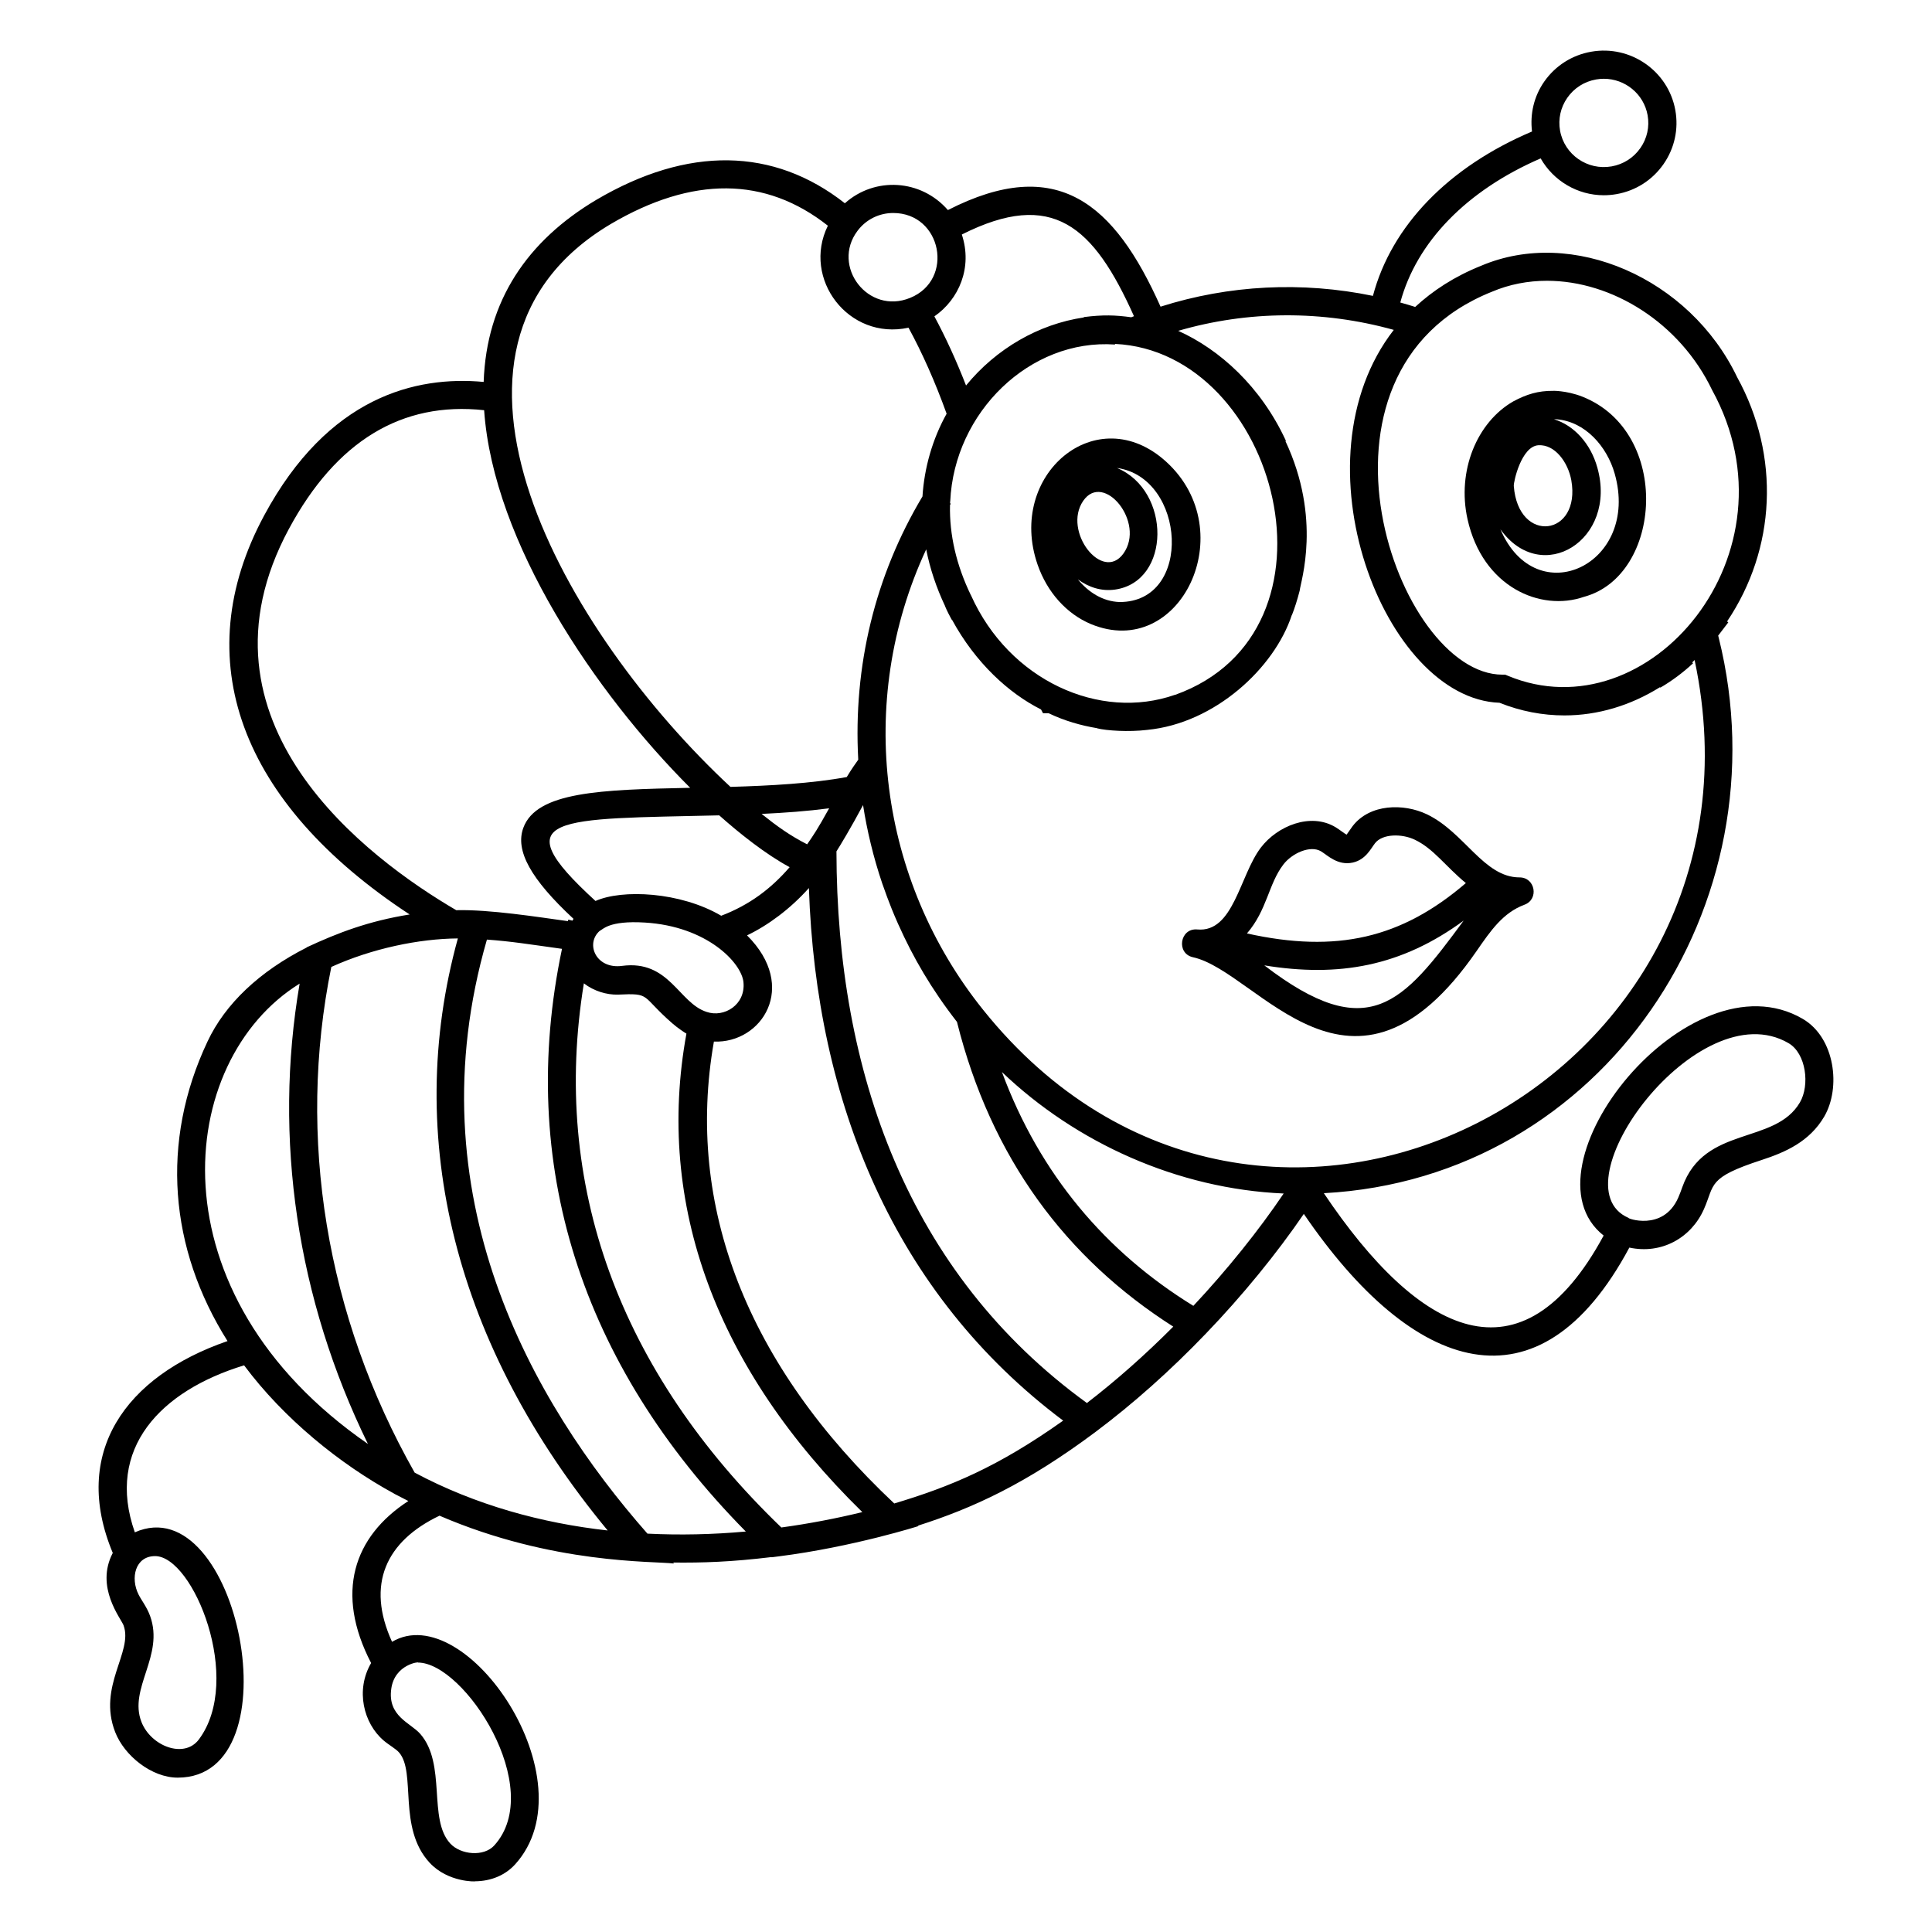 <?xml version="1.0" encoding="UTF-8"?>
<!-- Uploaded to: ICON Repo, www.svgrepo.com, Generator: ICON Repo Mixer Tools -->
<svg fill="#000000" width="800px" height="800px" version="1.1" viewBox="144 144 512 512" xmlns="http://www.w3.org/2000/svg">
 <g>
  <path d="m478.16 368.59c-5.652 7.391-7.223 22.621-16.855 21.727-4.633-0.43-5.684 6.371-1.145 7.363 17.344 3.801 42.188 46.043 75.133-1.621 3.777-5.469 7.039-10.195 12.719-12.305 3.879-1.441 2.848-7.231-1.301-7.231-9.508 0-14.582-11.965-24.594-16.738-6.113-2.914-15.078-2.801-19.652 3.133-0.438 0.566-1.355 1.977-1.605 2.277-0.648-0.344-1.832-1.316-2.918-1.973-6.637-3.996-15.434-0.32-19.781 5.367zm0.891 31.242c19.707 3.215 36.258 0.293 52.836-11.859-16.148 21.93-25.25 33.016-52.836 11.859zm5.039-26.711c2.305-3.019 7.176-5.207 10.004-3.504 1.66 0.996 4.398 3.848 8.387 2.977 3.453-0.758 4.789-3.691 5.902-5.117 1.984-2.574 7.144-2.566 10.531-0.953 5.027 2.394 8.129 7.039 13.551 11.5-17.059 14.645-34.242 18.629-58.012 13.348 5.348-6.188 5.68-13.07 9.637-18.25z"/>
  <path d="m563.82 302.15c20.688-5.582 23.23-43.629-0.477-53.031-4.383-1.73-8.328-1.543-7.699-1.539-4.047-0.043-7.106 0.918-10.617 2.797-9.648 5.543-14.957 18.43-12.121 31.203 3.992 17.969 19.34 24.621 30.914 20.57zm-12.137-40.156c4.406-0.27 7.859 4.527 8.73 9.273 2.625 14.875-14.062 17.07-15.242 1.531-0.086-1.117 1.996-10.508 6.512-10.805zm15.621 5.902c-1.75-6.328-6.168-11.184-11.492-12.793 0.223 0.004 0.445-0.008 0.668 0.008 7.613 0.59 13.383 7.195 15.43 14.41 6.824 24.07-20.781 37.059-30.285 14.746 10.941 15.289 31.105 2.82 25.68-16.371z"/>
  <path d="m418.97 293.63c2.527 7.301 7.668 13.039 14.105 15.746 23.68 9.848 40.172-24.598 20-42.992l-0.004-0.004c-18.387-16.762-42.363 3.398-34.102 27.25zm12.082-16.887c5.402-7.894 16.582 5.691 10.672 13.941-5.559 7.754-16.188-5.871-10.672-13.941zm9.613 26.801c-4.422-0.16-8.223-2.582-11.023-6.008 2.918 2.148 6.301 3.207 9.836 2.711 14.879-2.106 14.93-26.23 0.543-32.23 18.219 2.535 20.25 35.613 0.645 35.527z"/>
  <path d="m176.76 574.79c2.551 7.023-6.965 16.082-2.238 28.23 2.438 6.273 9.664 12.074 16.57 12.074 31.531 0 15.918-77.105-11.359-65.012-7.832-22.234 6.848-37.512 28.957-44.254 10.504 14.102 25.363 26.164 39.793 34.016l0.012 0.023c5.102 2.629 3.344 1.723 3.723 1.918-14.531 9.418-19.508 24.371-9.867 42.934-4.199 7.191-2.004 15.984 3.312 20.527 1.418 1.211 3.211 2.176 4.074 3.156 4.633 5.273-0.426 20.004 8.117 29.234 4.898 5.293 12.383 5.004 12.012 4.926 4.273-0.023 8.059-1.625 10.66-4.5 20.074-22.188-12.965-70.602-32.629-58.965-6.945-15.227-1.621-26.645 12.578-33.426 30.039 12.953 56.703 11.996 62.148 12.68l-0.234-0.262c7.836 0.082 15.297-0.148 26.086-1.449l0.051 0.047 1.754-0.223c19.812-2.504 37.5-8.145 37.125-8.039l-0.125-0.113c14.605-4.664 28.68-11.113 47.055-24.84l0.004-0.004c10-7.492 19.836-16.254 29.227-26.043 9.66-10.031 18.801-21.246 25.961-31.73 28.848 42.305 62.285 53.719 86.27 8.926 8.539 1.84 16.387-2.57 19.758-10.176 2.93-6.602 0.816-8.316 15.32-13.043 6.312-2.059 12.691-4.875 16.566-11.5 4.453-7.617 2.906-20.867-5.691-25.891-30.199-17.645-75.609 39.414-52.766 57.426-21.781 40.289-48.926 26.336-74.152-11.23 74.23-3.957 122.17-76.691 104.67-147.11-0.062-0.258-0.109-0.445-0.164-0.656l2.68-3.504-0.324-0.25c12.945-19.23 14.164-43.809 2.68-64.711-12.59-26.316-43.703-39.836-67.863-29.543-7.043 2.82-12.77 6.566-17.469 10.906-1.312-0.414-2.625-0.805-3.949-1.172 4.316-16.066 17.633-29.727 37.199-38.191 3.371 5.934 9.742 9.766 16.734 9.766 1.113 0 2.238-0.098 3.371-0.297 5.078-0.895 9.492-3.711 12.438-7.93 2.926-4.191 4.047-9.27 3.148-14.297-1.855-10.398-11.883-17.359-22.312-15.512-5.078 0.895-9.492 3.711-12.438 7.926-2.715 3.891-3.797 8.547-3.234 13.215-22.137 9.387-37.25 25.004-42.16 43.562-18.773-3.871-38.133-2.906-56.281 2.859-12.211-27.352-27.344-40.426-56.355-25.602-7.117-8.18-19.336-8.918-27.305-1.801-18.902-14.84-41.586-15.203-65.863-0.91-18.203 10.824-29.121 26.672-29.859 48.258-17.926-1.66-41.188 3.84-58.172 35.391-20.523 38.117-6.438 76.223 38.559 105.74-10.91 1.742-19.039 4.867-27.289 8.707l-0.012 0.055c-12.48 6.328-21.574 14.898-26.273 24.91-12.574 26.641-10.113 54.898 5.305 79.379-27.125 9.352-41.48 29.641-30.41 56.148-4.75 9.074 2.203 17.363 2.883 19.238zm8.344-18.406c10.109 0 23.457 32.77 11.59 48.598-3.883 5.188-12.715 1.77-15.215-4.664-3.469-8.914 6.121-17.531 2.297-28.074-0.879-2.41-2.195-3.988-3.043-5.652-2.238-4.406-0.91-10.207 4.371-10.207zm62.586 35.148c0.934-6.574 7.613-7.184 7.047-6.938 12.355 0 33.988 33.297 20.254 48.461-2.789 3.082-8.902 2.484-11.656-0.492-5.988-6.469-0.934-21.059-7.984-29.09h-0.004c-2.574-2.926-8.691-4.644-7.656-11.941zm370.3-171.08c4.676 2.731 5.66 11.148 3.016 15.68-6.648 11.375-25.32 6.004-31.176 22.469-0.305 0.863-0.637 1.793-1.09 2.82-4.043 9.121-13.887 5.332-13.113 5.348-0.012-0.004-0.023-0.004-0.035-0.008-19.652-8.477 18.461-60.301 42.398-46.309zm-58.637-250.54c1.801-2.582 4.504-4.301 7.613-4.852 0.695-0.121 1.387-0.184 2.07-0.184 5.602 0 10.582 3.992 11.598 9.656 0.547 3.062-0.133 6.156-1.922 8.711-1.801 2.578-4.504 4.301-7.613 4.852-6.41 1.133-12.531-3.121-13.668-9.477-0.543-3.059 0.137-6.152 1.922-8.707zm-243.77 380.52c-30.645-34.809-62.109-89.867-42.543-157.43 6.707 0.492 10.914 1.211 19.895 2.449-11.941 56.809 4.848 109.96 48.711 154.42-8.832 0.801-17.559 0.984-26.062 0.559zm35.488-1.625c-43.078-41.457-61.031-91.07-52.34-144.21 2.676 2.07 6.066 3.059 9 2.988 9.004-0.422 5.93 0.203 14.484 7.648 1.305 1.137 3.168 2.391 3.695 2.691-8.254 45.172 7.816 88.832 46.617 126.8-6.961 1.695-14.125 3.066-21.457 4.074zm2.195-175c-4.984 5.762-10.676 10.027-18.137 12.875-10.887-6.387-26.289-7.059-33.316-3.914-25.086-22.914-9.969-21.672 32.789-22.691 5.336 4.754 12.367 10.355 18.664 13.73zm-7.434-14.113c6.121-0.285 12.172-0.734 17.898-1.484-3.121 5.652-4.269 7.293-5.832 9.543-4.594-2.344-8.031-4.832-12.066-8.059zm-14.566 52.473c-7.398-2.344-9.891-13.875-22.43-12.195-6.898 0.91-9.809-5.894-5.875-9.312 0.738-0.215 2.211-2.777 11.957-2.172 16.469 1 25.566 10.652 26.102 15.754 0.629 6.039-5.129 9.52-9.754 7.926zm49.719 130.27c-39.004-36.656-55.453-78.863-47.793-122.41 12.645 0.527 22.504-14.5 8.777-28.145 5.531-2.641 11.441-6.988 16.398-12.543 1.902 56.82 22.656 107.61 67.383 141.14-17.352 12.309-29.832 17.477-44.766 21.957zm51.066-26.617c-47.465-34.426-66.305-87.785-66.383-146.2 0.938-1.445 3.941-6.441 7.051-12.262 1.055 6.781 2.75 13.887 5.082 20.762 0.5 1.277 1.562 4.785 4.277 10.902l0.008-0.004c3.875 8.68 8.688 17.016 15.52 25.793 9.023 36.066 28.887 62.637 57.324 80.762-7.426 7.461-15.098 14.246-22.879 20.242zm28.203-25.758c-23.223-14.281-40.723-34.922-50.73-61.961 19.656 18.781 46.566 30.969 74.66 32.191-6.512 9.672-15.066 20.328-23.93 29.77zm79.102-268.74c4.648-1.98 9.598-2.914 14.605-2.914 17.273 0 35.23 11.129 43.77 28.969 23.711 43.156-16.738 91.305-54.145 75.703l-0.688-0.289h-0.746c-28.043 0-56.238-80.074-2.797-101.47zm-25.988 10.098c-26.957 34.703-2.543 97.738 28.016 98.82 5.633 2.254 11.438 3.352 17.203 3.352 8.781 0 17.465-2.578 25.336-7.488l0.078 0.133c3.051-1.785 5.969-3.953 8.672-6.453l-0.215-0.238c0.215-0.199 0.414-0.43 0.629-0.637 23.758 112.05-114.98 184.5-188.55 92.699-27.52-34.266-33.918-81.523-15.086-122.02 0.984 5.039 2.664 10.086 5.016 15.055l-0.016 0.008c0.41 1.027 1.289 2.723 1.762 3.586l0.062-0.031c6.258 11.516 15.141 19.562 23.602 23.805l0.539 1.008h1.492c4.246 2.027 8.578 3.254 12.84 3.961l-0.008 0.031c2.504 0.625 8.363 1.012 13.254 0.422 0.008 0 0.016-0.004 0.023-0.004h0.023v-0.004c17.891-1.723 33.699-16.414 38.293-30.41l0.031 0.012c0.758-1.918 1.43-4.047 2.066-6.508 0.242-2.394 5.898-19.027-3.781-39.633l0.141-0.062-0.074-0.148c-6.574-14.188-17.469-24.062-28.477-29.004 18.516-5.387 38.277-5.496 57.133-0.246zm-57.941 96.719-0.008-0.023c-19.992 7.027-43.98-3.785-54.102-26.367l-0.012 0.004c-3.867-7.973-5.727-16.07-5.543-23.918 0.07-0.113 0.133-0.234 0.203-0.352l-0.184-0.113c0.004-0.168 0.012-0.336 0.02-0.504h0.02c1.047-23.59 21.102-43.141 43.668-41.562l0.012-0.164c43.137 2.051 62.789 76.234 15.926 93zm-56.535-121.99c24.059-12.113 34.93-2.231 45.621 21.648-0.238 0.094-0.477 0.188-0.719 0.281-4.289-0.59-7.449-0.691-12.578-0.047l0.012 0.094c-11.98 1.762-23.25 8.289-31.219 18.035-2.598-6.676-5.41-12.781-8.387-18.32 6.508-4.5 10.168-12.957 7.269-21.691zm-27.656-0.957c2.301-3.09 5.828-4.746 9.469-4.746 12.867 0 16.312 17.688 4.492 22.496h-0.008c-11.152 4.57-20.965-8.402-13.953-17.75zm-65.402-1.812c21.695-12.773 41.039-12.602 57.559 0.434-6.941 14.066 5.488 30.473 21.371 27.027 3.637 6.688 7.035 14.297 10.098 22.797-3.785 6.777-5.922 14.402-6.398 21.922-12.582 21.031-18.379 44.973-17.02 69.77-1.945 2.723-2.508 3.719-3.047 4.594-9.293 1.703-20.137 2.297-30.816 2.609-43.727-40.664-87.273-116.13-31.746-149.15zm-85.262 80.766c12.516-23.25 29.914-33.816 51.727-31.438 2.422 35.086 29.566 75.055 54.605 100.07-23.66 0.496-40.703 1.008-44.219 10.613-2.211 6.039 1.969 13.578 13.301 24.113-0.105 0.16-0.195 0.324-0.293 0.484l-1.086-0.281-0.098 0.41c-7.879-1.086-20.832-3.137-29.598-2.906-23.305-13.621-71.996-49.707-44.34-101.07zm11.23 116.1c10.766-4.883 23.176-7.469 33.535-7.555-14.625 52.945-0.621 108.18 39.703 156.9-17.438-1.941-35.066-6.742-51.152-15.332-23.457-41.395-31.273-88.867-22.086-134.02zm-8.395 4.422c-7.039 41.062-0.676 83.637 18.098 121.99-57.609-39.797-51.094-101.55-18.098-121.99z"/>
 </g>
</svg>